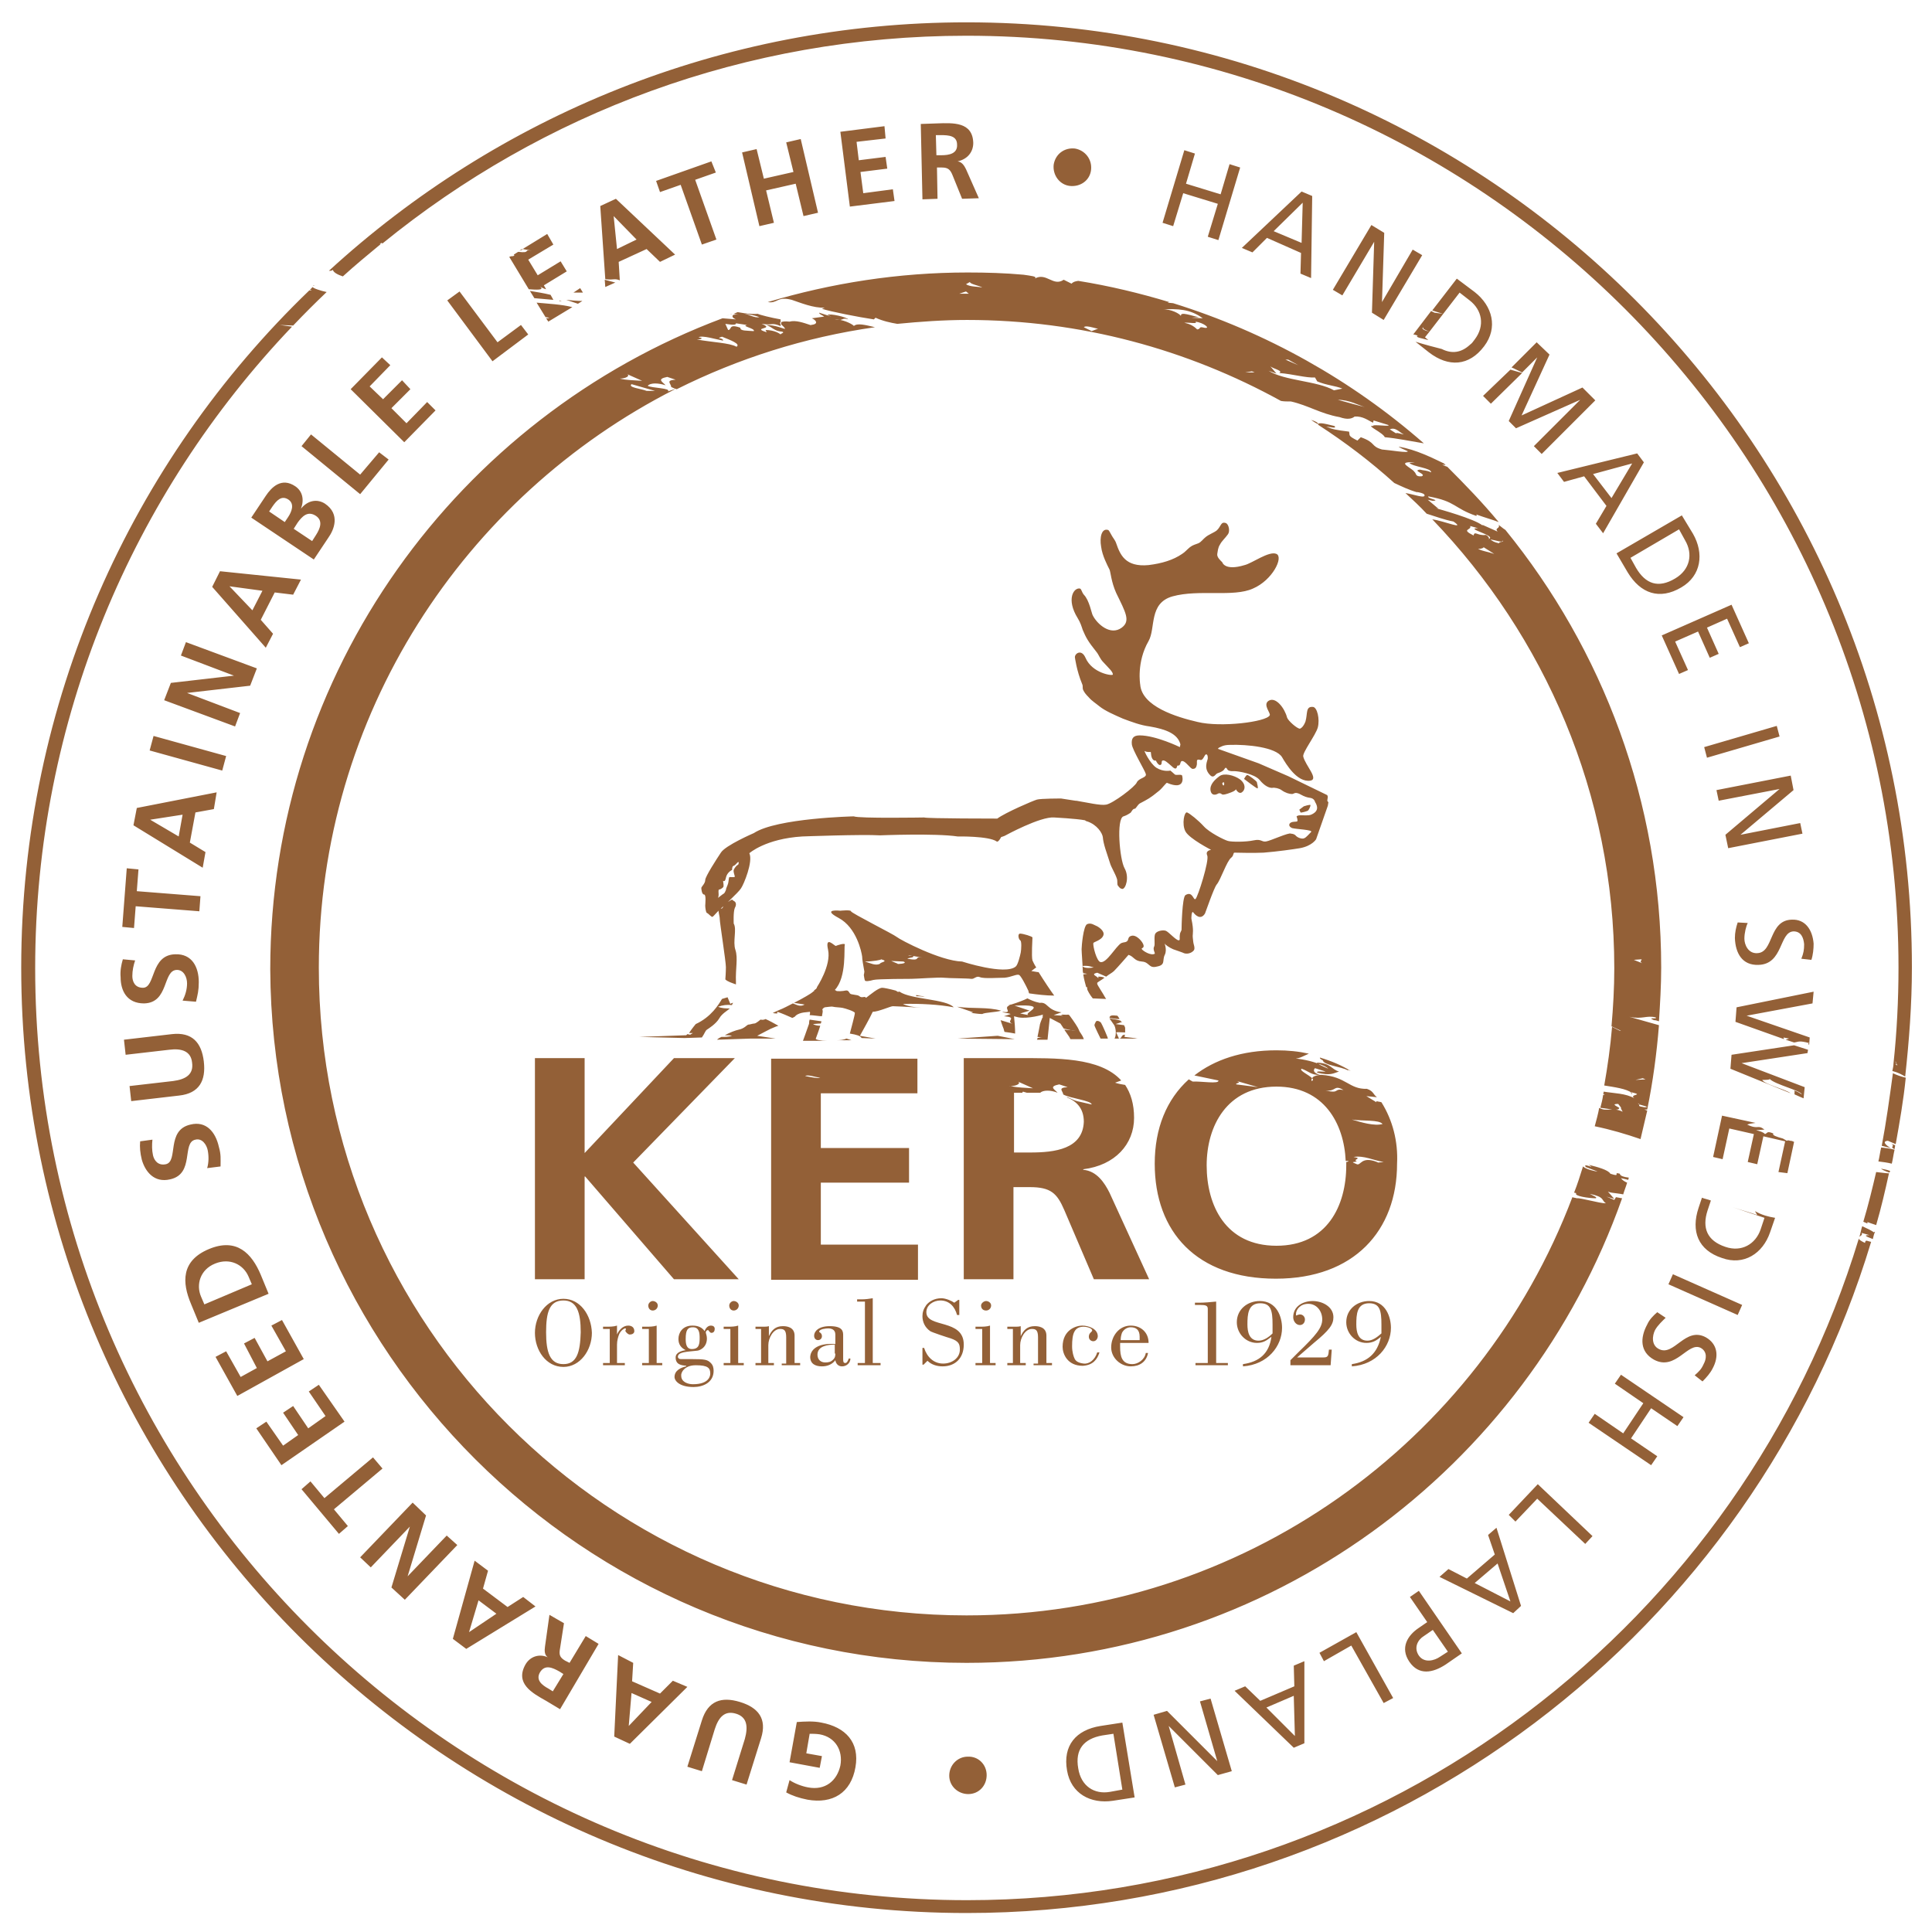 <?xml version="1.0" encoding="utf-8"?>
<!-- Generator: Adobe Illustrator 21.0.0, SVG Export Plug-In . SVG Version: 6.00 Build 0)  -->
<svg version="1.1" id="Lager_1" xmlns="http://www.w3.org/2000/svg" xmlns:xlink="http://www.w3.org/1999/xlink" x="0px" y="0px"
	 viewBox="0 0 346 346" style="enable-background:new 0 0 346 346;" xml:space="preserve">
<style type="text/css">
	.st0{fill:#936037;}
</style>
<g>
	<path class="st0" d="M256.3,55.7l-3.2,4.2c0.2,0,0.5,0.1,0.8,0.2c-0.6,0.3,0.8,0.5,1.9,0.8l-0.6-0.5l0.8-1
		c-0.8-0.2-1.6-0.5-1.1-0.8c-0.2,0.3,0.4,0.5,1.1,0.8l5.4-7l1.8,1.4c2.2,1.7,2.8,4.5,0.9,7c-0.3,0.4-0.5,0.7-0.8,0.9l0,0l0,0
		c-1.6,1.5-3.3,1.7-5.1,0.8c-1.2-0.3-3.1-0.8-4.7-1.3l2.4,1.9c3.5,2.7,7.2,2.5,9.9-1.1c2.5-3.3,1.5-7.2-1.7-9.7l-3.2-2.4l-4.4,5.7
		l1.9,0.6l-1.5-0.2L256.3,55.7z M275.2,61.3l-4.5,4.5c0.5,0.2,1,0.5,1.9,0.9l2.7-2.7l0,0l-5.1,11.4l1.3,1.3l11.5-5.1l0,0l-8.3,8.3
		l1.4,1.4l9.6-9.6l-2.3-2.3l-10.9,5l5-10.9L275.2,61.3z M337,205.2c0.5,0.1,1.1,0.3,1.6,0.4c-0.7-0.4-1.7-1.2-0.5-1.3l1.4,0.6
		c0.7-3.9,1.4-7.9,1.8-11.9c-0.9-0.2-1.7-0.5-2.3-0.8C338.4,196.6,337.8,201,337,205.2z M320.7,138.9l-13.3,2.6l0.4,1.9l10.9-2.1
		l0,0l-9.7,8.2l0.5,2.4l13.3-2.6l-0.4-1.9l-10.7,2.1l0,0l9.5-8L320.7,138.9z M245.6,40.3l-6.9,11.6l1.7,1l5.7-9.6l0,0l-0.4,12.7
		l2.1,1.3l6.9-11.6l-1.7-1l-5.5,9.4l0,0l0.4-12.4L245.6,40.3z M174.3,25.6c-0.1-3.8-3.6-3.6-6.5-3.5l-2.9,0.1l0.3,13.5l2.7-0.1
		l-0.1-5.6l0.9,0c1.1,0,1.5,0.4,1.9,1.4l1.7,4.2l3-0.1l-2.3-5.2c-0.3-0.6-0.7-1.3-1.5-1.4l0,0C173.3,28.5,174.3,27.2,174.3,25.6z
		 M168.6,27.8l-0.9,0l-0.1-3.6l0.9,0c1.4,0,2.9,0.1,2.9,1.7C171.5,27.5,170,27.8,168.6,27.8z M191.6,33.3c1.9,0.2,3.6-1,3.8-2.9
		c0.2-1.9-1.1-3.5-2.9-3.8c-1.9-0.2-3.5,1-3.8,2.9C188.5,31.4,189.8,33.1,191.6,33.3z M198.7,213.6c-0.9-1.8-2.3-3.9-4.7-4.1v-0.1
		c5.7-0.7,9.1-4.5,9.1-9.2c0-2.5-0.6-4.4-1.6-5.9c-0.6-0.1-1.2-0.2-1.8-0.4l1.1-0.4c-3.8-4.2-11.7-4-18.6-4h-9.6v39.6h8.9v-16.5h2.9
		c3.8,0,4.9,1.1,6.2,4.1l5.3,12.4h9.9L198.7,213.6z M181,194.5c-0.1,0-0.1,0-0.2,0l-0.5-0.2C180.5,194.4,180.7,194.5,181,194.5
		c1.1,0,1.9-0.5,1.3-0.8l2.7,1.2C183.7,194.8,182.2,194.8,181,194.5z M184.5,206.4h-2.9v-10.7h1.5c0-0.1,0-0.1,0.1-0.2l0.7,0.2h0.7
		c0.5,0,1.1,0,1.7,0c0.5-0.5,1.9-0.5,3.1,0c-0.5-0.6-1.7-1.1,0.3-1.5l1.5,0.5c-1.9,0.1-0.8,0.7-0.8,1.3c1.2,0.7,5.1,1.1,5.1,1.8
		c-2.9-0.7-2.4-0.4-4.3-1.3l-0.2,0c1.8,0.7,3.1,2,3.1,4.4C193.9,205.8,188.9,206.4,184.5,206.4z M212.1,26.9l-3.9,13l1.9,0.6
		l1.8-5.9l6.2,1.9l-1.8,5.9l1.9,0.6l3.9-13l-1.9-0.6l-1.6,5.4l-6.2-1.9l1.6-5.4L212.1,26.9z M234.8,49.8l0.2-14.7l-1.9-0.8
		l-10.7,10.1l1.9,0.8l2.6-2.6l6.1,2.7l-0.1,3.7L234.8,49.8z M228.1,41.4l5.2-5.1l-0.2,7.2L228.1,41.4z M195,239.4
		c0,0.5,0.4,0.8,0.8,0.8c0.5,0,0.8-0.5,0.8-0.9c0-1.3-1.6-1.9-2.8-1.9c-1,0-3.5,0.7-3.5,3.8c0,1.2,0.8,3.4,3.6,3.4
		c1.8-0.1,2.6-1.1,3-2.4h-0.4c-0.4,1.3-1.4,2.1-2.4,2c-0.9-0.1-1.5-0.4-1.7-1c-0.1-0.2-0.4-1-0.4-2.1c0-2.3,0.4-3.5,2.1-3.5
		c0.4,0,1.5,0.2,1.5,0.7C195.5,238.6,195,238.7,195,239.4z M238.8,235.9c0-1.9-2-2.9-3.7-2.9c-1.7,0-3.5,0.9-3.5,2.9
		c0,0.7,0.5,1.4,1.2,1.4c0.5,0,0.9-0.4,0.9-1c0-0.4-0.3-0.9-0.9-0.9c-0.2,0-0.4,0.1-0.7,0.2c0-0.1,0-0.2,0-0.3
		c0-0.7,0.7-1.8,2.2-1.8c1.5,0,2.5,1.3,2.5,2.8c0,1.5-1.2,2.9-4.2,5.8l-1.5,1.5v0.9h7.2l0.2-2.8h-0.5c-0.1,1.2-0.2,1.4-1,1.4h-4.7
		l3-2.6C238.1,238.2,238.8,237.2,238.8,235.9z M222.6,244.3v0.4c4.4-0.3,7-3.6,7-6.9c0-1.9-0.9-4.8-4-4.8c-2.2,0-4.1,1.5-4.1,3.8
		c0,2,1.6,3.7,3.6,3.7c1.1,0,1.7-0.4,2.6-1.1C227.3,242.4,225.5,243.9,222.6,244.3z M225.4,240.1c-1.7,0-2-1.6-2-2.9
		c0-1.8,0.1-3.8,2.3-3.8c1.9,0,2.2,1.3,2.2,3.8c0,0.7,0,1.2,0,1.6C227.2,239.5,226.3,240.1,225.4,240.1z M185.1,244.1v0.4h3.3v-0.4
		h-1v-4.9c0-1.6-1.5-1.7-2.1-1.7c-1.3,0-2,0.7-2.5,1.8h0v-1.8c-0.3,0.1-0.7,0.1-1,0.1c-0.3,0-0.7,0-1,0h-0.4v0.4h1v6.1h-1v0.4h3.3
		v-0.4h-1v-3.2c0-1.3,0.9-2.9,2.1-2.9c0.7,0,1.1,0.2,1.1,1.5v4.7H185.1z M164.4,222.9H147v-11.1h15.8v-6.2H147v-9.8h17.3v-6.2h-26.2
		v39.6h26.3V222.9z M144.2,192.7c0.5-0.3,1.7,0.2,2.7,0.3C146.4,193.2,144.7,192.8,144.2,192.7z M205.7,240.5c0-1.9-1.4-3.1-3.2-3.1
		c-2.1,0-3.5,1.9-3.5,3.9c0,1.9,1.7,3.4,3.5,3.4c1.6,0,2.8-0.8,3.1-2.4h-0.4c-0.2,1.2-1.4,2-2.4,2c-1.9,0-2.2-1.4-2.2-3.1v-0.7
		H205.7z M200.9,238.8c0-0.1,0.5-1.1,1.6-1.1c0.9,0,1.6,0.4,1.6,1.7v0.6h-3.4C200.7,239.5,200.8,239.1,200.9,238.8z M214.1,244.1
		v0.4h5.8v-0.4h-2.1v-11c-1,0.1-2.2,0.2-3,0.2H214v0.4h0.9c1,0,1.4,0.1,1.4,0.7v9.7H214.1z M153.6,244.1v0.4h4.1v-0.4h-1.4v-11.6
		c-0.6,0.1-1.3,0.2-2,0.2h-0.8v0.4h1.4v11H153.6z M336,209.9c-0.7,3-1.4,5.9-2.3,8.9c0.2,0.1,0.5,0.2,0.7,0.3c0-0.1,0.3-0.2-0.4-0.4
		c0.8,0.3,1.4,0.5,2,0.7c0.9-3.1,1.6-6.1,2.3-9.3C338.2,210.2,337.1,210,336,209.9z M247.4,197.4c-0.3-0.1-0.6-0.1-0.9-0.2l0,0.2
		l-1.8-1.1l1.9,0.2c-0.7-0.5-0.6-1.1-1.8-1.5c-3.2,0.1-3.7-2.2-8.1-2.5c-0.1,0-0.2,0-0.3,0l0,0l0,0c-0.8,0.1-1.3,0.3-1.4,0.6
		c0.2,0.2,0.2,0.4-0.1,0.5c-0.1-0.2,0-0.4,0.1-0.5c-0.6-0.6-2.4-1.4-1.9-1.7c1.2,0.4,1.8,1.2,3.3,1.1h0c-1.7-0.5-0.9-1.2-0.9-1.2
		l1.9,0.6c-0.5,0.1-1.7-0.2-1.5,0.2c2.4,0.6,2.9,0.1,3.9-0.2c-1.4-0.4-1.4-1.5-4-1.6c0.1,0.1,0.2,0.2,0.3,0.2
		c0.9,0.3,1.5,0.6,1.8,0.9c-0.4-0.2-1.3-0.5-1.8-0.9c-1.3-0.5-3.1-0.9-4.9-1c1.3,0.3,2-0.3,3.2-0.8c-1.8-0.4-3.7-0.6-5.8-0.6
		c-6.2,0-11.1,1.7-14.7,4.5l4.3,0.9c0.2,0.7-3.2,0.1-4.6,0.2l-0.7-0.4c-4,3.6-6.1,8.8-6.1,15.1c0,12.2,7.5,20.6,21.7,20.6
		c14,0,21.7-8.6,21.7-20.6C250.4,204.4,249.4,200.6,247.4,197.4z M240.6,195.2c-1.9-0.3-0.5,0.7-3.2,0.1
		C239.4,195.5,238.8,194.2,240.6,195.2z M221.5,193.6l3.8,1.1l-3.9-0.5C221.2,193.9,222.5,194,221.5,193.6z M241.1,208.1
		c0,0.2,0,0.4,0,0.6c0,7.2-3.4,14.4-12.5,14.4c-9.1,0-12.5-7.2-12.5-14.4c0-7,3.6-14.1,12.5-14.1c8.5,0,12.1,6.6,12.4,13.3
		c0.2,0,0.4,0,0.5,0C241.5,208,241.3,208.1,241.1,208.1z M247.6,201.3c-1.5,0.4-3.8-0.3-5.5-0.8C244.1,200.8,247,200.5,247.6,201.3z
		 M246.6,208.1c-2.8-1.1-2.9,0.7-3.6,0.4c-0.2-0.1-1.1-0.4-0.5-0.4l0.5-0.1c-0.9-0.4,1.2-0.5-0.6-0.8c1.9-0.3,3.5,0.6,5.4,0.9
		l-1,0.1L246.6,208.1z M177.5,233.8c0-0.5-0.5-0.8-0.9-0.8c-0.4,0-0.9,0.4-0.9,0.8c0,0.5,0.3,0.9,0.9,0.9
		C177.1,234.7,177.5,234.3,177.5,233.8z M174.7,244.1v0.4h3.6v-0.4h-1v-6.7c-0.6,0.2-1.3,0.2-2,0.2h-0.6v0.4h1.2v6.1H174.7z
		 M242.1,244.3v0.4c4.4-0.3,7-3.6,7-6.9c0-1.9-0.9-4.8-3.9-4.8c-2.2,0-4.1,1.5-4.1,3.8c0,2,1.6,3.7,3.6,3.7c1.1,0,1.8-0.4,2.6-1.1
		C246.7,242.4,244.9,243.9,242.1,244.3z M244.9,240.1c-1.7,0-2-1.6-2-2.9c0-1.8,0.1-3.8,2.3-3.8c1.9,0,2.2,1.3,2.2,3.8
		c0,0.7,0,1.2,0,1.6C246.6,239.5,245.8,240.1,244.9,240.1z M144.7,320.1c-1.1-0.2-2.4-0.7-3.3-1.3l-0.6,2.2c1.1,0.6,2.3,1,3.8,1.3
		c4.5,0.8,7.8-1.2,8.6-5.8c0.8-4.5-1.8-7.2-6.1-8c-1.4-0.3-3-0.2-4.4-0.1l-1.3,7.2l5.4,1l0.4-2.1l-2.8-0.5l0.6-3.5
		c0.5,0,1.1,0,1.8,0.1c2.8,0.5,4.2,2.9,3.7,5.6C149.9,318.9,147.8,320.7,144.7,320.1z M72.5,286.5l9.4-9.8L80,275l-7,7.3l0,0
		l3.3-10.9l-2.4-2.3l-9.4,9.8l1.9,1.8l7-7.3l0,0l-3.3,10.9L72.5,286.5z M131.1,318.8l2.6,0.8l2.6-8.3c1.1-3.5-0.5-5.5-3.8-6.5
		c-3.3-1-5.7-0.2-6.8,3.3l-2.6,8.3l2.6,0.8l2.3-7.5c0.7-2.2,1.8-3.4,3.8-2.8c2,0.6,2.2,2.3,1.6,4.5L131.1,318.8z M170,318
		c0,1.9,1.6,3.3,3.4,3.3c1.9,0,3.3-1.5,3.3-3.4c0-1.9-1.5-3.4-3.4-3.3C171.5,314.6,170,316.1,170,318z M145.1,243
		c0,1.3,1,1.7,2.1,1.7c0.9,0,1.8-0.3,2.4-1.1c0.1,0.6,0.5,1.1,1.2,1.1c0.8,0,1.5-0.6,1.5-1.4H152c-0.1,0.3-0.3,0.8-0.6,0.8
		c-0.4,0-0.4-0.3-0.4-0.8v-4.1c0-0.7,0-1.7-2.4-1.7c-2.1,0-2.8,1-2.8,1.7c0,0.5,0.3,0.8,0.7,0.8c0.4,0,0.7-0.3,0.7-0.7
		c0-0.6-0.5-0.7-0.5-0.8c0-0.5,1.3-0.6,1.6-0.6c0.6,0,1.3,0.2,1.3,1.1v1.7C146.9,240.5,145.2,241.4,145.1,243z M149.6,242.4
		c0,0.7-0.2,0.9-0.4,1.1c-0.4,0.4-0.8,0.5-1.4,0.5c-0.8,0-1.4-0.5-1.4-1.4c0-1.6,2-1.8,3.1-1.8V242.4z M110.7,296.4L110,311l2.8,1.3
		l10.3-10.2l-2.6-1.1l-2.3,2.3l-5-2.2l0.2-3.3L110.7,296.4z M116.7,304.8l-4.1,4.3l0,0l0.5-5.9L116.7,304.8z M30.6,122.3l-1.2,3.1
		l12.7,4.7l0.9-2.4l-9.5-3.6l0,0l11.3-1.3l1.2-3.1L33.3,115l-0.9,2.4l9.5,3.6l0,0L30.6,122.3z M68.4,64l-5.6,5.7l9.6,9.5l5.6-5.7
		l-1.5-1.5l-3.7,3.8l-2.7-2.7l3.4-3.4L72,68.1l-3.4,3.4l-2.4-2.3l3.7-3.8L68.4,64z M31,193.6l-7.8,0.9l0.3,2.7l8.6-1
		c3.6-0.4,4.8-2.7,4.4-6.1c-0.4-3.4-2.1-5.3-5.7-4.9l-8.6,1l0.3,2.7l7.8-0.9c2.3-0.3,3.9,0.3,4.1,2.3
		C34.7,192.4,33.3,193.3,31,193.6z M54,79.9l10.5,8.6l5.1-6.2L67.9,81L64.5,85l-8.8-7.2L54,79.9z M66.8,261l-8.7,7.3l-2.5-3
		l-1.6,1.4l6.7,8l1.6-1.4l-2.5-3l8.7-7.3L66.8,261z M300.4,255.4l1.1-1.6l-11.2-7.6l-1.1,1.6l5.1,3.5l-3.6,5.4l-5.1-3.5l-1.1,1.6
		l11.2,7.6l1.1-1.6l-4.7-3.2l3.6-5.4L300.4,255.4z M173.1,297.8c54.2,0,100.3-34.8,117.4-83.2l-1.1-0.2l-0.3,0.5l-1.4-0.6l1.4,0.4
		l-1.5-1.7c0.1,0.7,1.7,0.6,3.1,0.9c0.2-0.7,0.5-1.4,0.7-2.1c-0.5-0.2-0.9-0.5-1.1-0.8c0.5,0.1,0.9,0.2,1.3,0.3
		c0-0.1,0.1-0.3,0.1-0.4c-0.8-0.1-1.6-0.3-1.6-0.7c-1.4-0.4,0.4,0.7-1.7,0c-0.4-0.7-2.3-1.2-3.9-1.6c1.6,1-1.2-0.5-0.5,0.4l2.1,0.8
		c-0.4,0-2.1-0.4-2.6-0.9c-0.5,1.6-1,3.2-1.6,4.7c0.1,0,0.2,0,0.4,0.1c-0.5,0.5,2.3,0.9,3.5,0.9c0.3-0.2-0.4-0.4-1.1-0.8
		c2.8,0.6,2,1.1,2.9,1.7c-1.2,0-4.5-1-5.2-0.9c-0.3-0.1-0.6-0.1-0.8-0.2c-16.6,43.8-59,74.9-108.5,74.9c-64,0-116-52-116-116
		c0-45.2,26-84.4,63.8-103.6c0,0,0,0-0.1,0l-1.2,0.4c0.7-0.6-2.9-0.6-3.6-1c0.5-0.6,2-0.5,3.2-0.1c-0.5-0.6-1.7-1.1,0.3-1.5l1.5,0.5
		c-1.9,0.1-0.8,0.7-0.8,1.3c0.2,0.1,0.6,0.3,1,0.4c11-5.5,22.9-9.3,35.5-11.1c-1.7-0.4-3.2-0.8-3.8-0.2c0.2,0-0.9-0.8-2.4-1.1
		c-0.2,0-0.5,0-1-0.1c0.4,0,0.7,0.1,1,0.1c0.5-0.1,0.6-0.4,1.4-0.1c-0.2-0.4-3.2-1.1-3.7-0.8l0.7,0.3l-2.2-0.7
		c0,0.3,0.7,0.5,0.9,0.7l-2.2,0.3c0.7,0.3,1.4,1.1-0.3,1.2c0.1,0,0.1,0,0.2,0.1l-0.2-0.1c0,0,0,0,0,0c-1.2-0.4-2.6-0.9-3.7-0.6
		c-0.9-0.1-1.3,0-1.5,0.1l0,0.4c0.2,0.2,0.6,0.5,0.7,0.8c-0.3,0-1.7-0.7-3.4-0.7c1.2,0.4,1.4,1.1,2.9,1.2c0.5,0.2-0.3,0.3-0.3,0.5
		c-0.2-0.2-1.2-0.8-2.7-0.8l0.2,0.4c-2.9-0.9,1.7-0.5-0.9-1.5c2.2,0.3,1.7-0.3,3.4,0.4l0-0.3c-0.1-0.2-0.2-0.3,0-0.4l0-0.5
		c-1.7-0.3-3.7-0.8-4.1-1c-1.2,0.1-2.4-0.1-3.6-0.3c-0.2,0.1-0.5,0.2-0.7,0.3c0.4,0.1,0.8,0.1,1.2,0.2c-0.4-0.1-0.8-0.1-1.3,0
		c-0.3,0.3,0,0.6,0.5,0.8l-2.4-0.2c-47.3,17.7-81,63.3-81,116.6C48.7,242,104.5,297.8,173.1,297.8z M136,56.8
		c-0.9,0.2-1.8-0.5-3-0.7C134.2,56.3,135.3,56.5,136,56.8z M131.8,57.9l-0.5-0.1L131.8,57.9C131.8,57.9,131.8,57.9,131.8,57.9l2,0.3
		c-1.2,0.2,1.5,0.6,1.2,1.1c-1.2-0.1-2.5,0-2.4-0.6c-2.2-0.8-1.5,0.4-2.2,0.4l-0.5-1.1C130.1,58,131.9,58.4,131.8,57.9z M125.1,60.4
		c0.7-0.4,3.2,0.4,4.4,0.6c0-0.6-1.5-0.3-0.2-0.7c1.5,0.6,3.4,1.3,2.6,1.8c-1.2-0.7-4.4-0.8-7.1-1.3
		C125.3,60.8,126.3,60.6,125.1,60.4z M117.3,70l-1.5,0c-1-0.4-3.4-0.6-2.7-1.2L117.3,70z M111,67.8c1.1,0,1.9-0.5,1.3-0.8l2.7,1.2
		C113.7,68.1,112.1,68.1,111,67.8c-0.1,0-0.1,0-0.2,0l-0.5-0.2C110.5,67.8,110.7,67.8,111,67.8z M303.5,246.3l1.4,1.1
		c0.7-0.7,1.4-1.5,1.8-2.3c1.2-2.2,0.9-4.4-1.2-5.6c-3.7-2-5.7,3.5-8.4,2.1c-1.4-0.7-1.2-2.4-0.7-3.4c0.5-0.9,1.4-1.7,1.9-2.2
		l-1.5-1c-0.7,0.6-1.4,1.3-1.8,2.2c-1.3,2.4-1.3,4.9,1.2,6.3c3.9,2.1,6.1-3.3,8.4-2.1c1.2,0.7,1,2,0.5,2.9
		C304.7,245.2,304.3,245.6,303.5,246.3z M335.6,220.7c-0.4-0.3-1.2-0.7-2.1-1.1c-0.2,0.6-0.3,1.3-0.5,1.9c0.2-0.2,0.6-0.3,0.4-0.7
		l1.4,0.4c-1.3,0-0.4,0.3,0.6,0.7c0.1-0.4,0.2-0.9,0.4-1.3l-0.1,0L335.6,220.7z M191.1,317.1c0.7,4.1,4.2,6,8.2,5.4l3.9-0.6
		l-2.2-13.4l-3.9,0.6C192.7,309.8,190.3,312.6,191.1,317.1z M199.4,310.5l1.6,10l-2.2,0.4c-2.8,0.5-5.2-1-5.7-4.2
		c-0.6-3.4,1-5.3,4.3-5.9L199.4,310.5z M237.1,297.5l4.9-2.8l5.8,10.3l1.7-0.9l-6.6-11.8l-6.6,3.7L237.1,297.5z M218.1,317.9
		l2.5-0.7l-3.8-13l-1.9,0.5l3.1,10.7l0,0l-9-9l-2.4,0.7l3.8,13l1.9-0.5l-3-10.5l0,0L218.1,317.9z M223,302l-1.9,0.8l10.6,10.2
		l1.9-0.8l0-14.7l-1.9,0.8l0.1,3.7l-6.1,2.6L223,302z M231.7,303.7l0.2,7.2l-5.1-5.1L231.7,303.7z M21.9,166l2.1,0.2l0.3-3.9
		l11.4,0.9l0.2-2.7l-11.4-0.9l0.3-3.9l-2.1-0.2L21.9,166z M91.2,46l3.5,5.8c1.4,0.1,2.9,0.2,2-0.5c0.3,0.2,0.7,0.4,1.1,0.5l-0.4-0.7
		l4.1-2.5l-1.1-1.8l-4.1,2.5l-1.7-2.8l4.5-2.7L98,41.9l-4.4,2.7l1.7,0.3c-1.7-0.3-0.1,0.5-2.5,0.2l-0.8,0.5c0.3,0.2-0.1,0.3-0.5,0.3
		L91.2,46z M95.9,287.7l-2.2-1.7l-2.8,1.8l-4.4-3.3l0.9-3.2l-2.4-1.8l-3.9,14l2.4,1.8L95.9,287.7z M85.7,286.6l3.2,2.4l-4.9,3.3l0,0
		L85.7,286.6z M82.3,52.2l-2.2,1.6l8.1,10.9l6.4-4.8l-1.3-1.7l-4.2,3.1L82.3,52.2z M97.8,304.6l2.5,1.5l6.9-11.7l-2.3-1.4l-2.9,4.8
		l-0.8-0.4c-1-0.6-1.1-1.1-0.9-2.2l0.7-4.5l-2.6-1.5l-0.8,5.7c-0.1,0.7-0.1,1.5,0.5,1.9l0,0c-1.6-0.7-3.2-0.1-4,1.3
		C92.2,301.5,95.3,303.2,97.8,304.6z M96.7,299.5c0.9-1.5,2.3-0.8,3.4-0.2l0.8,0.5l-1.9,3.1l-0.8-0.5
		C97.1,301.8,95.9,300.9,96.7,299.5z M52.9,87.1c-2.5-1.7-4.3,0.2-5.3,1.7l-2.6,3.9l11.2,7.5l2.6-3.9c1-1.4,2.2-4.2-0.6-6.1
		c-1.4-0.9-3.1-0.6-4.3,0.9l0,0C54.5,89.5,54.2,88,52.9,87.1z M51.6,92.6L51,93.5l-2.8-1.9l0.6-0.9c0.7-1,1.6-2.1,2.9-1.2
		C52.8,90.3,52.2,91.7,51.6,92.6z M56.6,92.4c1.3,0.9,0.7,2.3,0,3.4l-0.7,1.1l-3.3-2.2l0.7-1.1C54.1,92.5,55.1,91.4,56.6,92.4z
		 M127.4,28.9l-9.9,3.5l0.7,2l3.7-1.3l3.8,10.7l2.6-0.9l-3.8-10.7l3.7-1.3L127.4,28.9z M158.4,22.6l-7.9,1l1.7,13.4l8-1l-0.3-2.1
		l-5.3,0.7l-0.5-3.8l4.8-0.6l-0.3-2.1l-4.8,0.6l-0.4-3.3l5.2-0.6L158.4,22.6z M135.5,26.7l-2.6,0.6l3.1,13.2l2.6-0.6l-1.4-5.8
		l5.3-1.2l1.4,5.8l2.6-0.6l-3.1-13.2l-2.6,0.6l1.3,5.3l-5.3,1.2L135.5,26.7z M93.5,44.6L93,44.9C93.4,44.8,93.7,44.7,93.5,44.6z
		 M25.8,179.7c4.5-0.1,3.3-6,5.9-6c1.2,0,1.8,1.3,1.8,2.4c0,1.1-0.3,2.1-0.8,3.1l2.4,0.2c0.3-1.3,0.5-2,0.5-3.5c0-2.7-1.2-5.1-4.2-5
		c-4.5,0.1-3.5,6-5.8,6c-1.5,0-1.9-1.2-1.9-2.1c0-1,0.2-1.9,0.5-2.8l-2.2-0.2c-0.3,1-0.5,2.1-0.4,3.2
		C21.6,177.4,22.7,179.7,25.8,179.7z M23.9,147.8l12.4,7.6l0.5-2.8l-2.8-1.7l1-5.4l3.3-0.6l0.5-3l-14.3,2.8L23.9,147.8z M26.9,146.8
		l5.8-0.9l-0.7,3.9L26.9,146.8L26.9,146.8z M141.8,53.7c1.5,0.5,3.9,1.5,5.9,1.4l-0.5,0.2c1.5,0.5,6.6,1.5,9.3,1.9l0.3-0.3
		c1.3,0.6,2.7,0.9,3.9,1.1c4.1-0.4,8.3-0.7,12.5-0.7c20.4,0,39.5,5.3,56.2,14.5c0.5,0.1,1.1,0.1,1.8,0.1c3.1,0.7,5.3,2.2,8.7,2.8
		c1.4,0.5,2.2,0.3,2.7-0.1c1.5-0.1,2.4,0.7,3.3,1.1l0.1-0.4l2.6,0.8c0.7,0.4-2.9-0.2-2.7,0.2c-1.4-0.2,1.8,1.2,2.1,2
		c2.2,0.2,4.6,0.7,7,1.1c-12.9-11.3-28.2-19.9-44.9-25.1l-1-0.1l0.3-0.1c-5.3-1.6-10.7-2.9-16.3-3.8c-0.5,0.1-0.8,0.1-1.2,0.5
		l-1.4-0.7c-1.9,1.3-3.1-1.4-5.2-0.2c0.6-0.4-0.7-0.5-2-0.7c-3.3-0.3-6.6-0.4-10-0.4c-12.4,0-24.4,1.9-35.8,5.3
		C139.3,54.4,139.1,53,141.8,53.7z M251.4,77.8c-0.3,0-1.2-0.4-1.4-0.2l-1.1-0.7C249.9,76.4,250.7,77.5,251.4,77.8z M239.6,71.6
		c2,0,3.8,1,4.8,1.3C243.6,72.7,241,72,239.6,71.6z M230.7,64.4l1.8,1l-2.3-1L230.7,64.4z M227.5,65.6c0.4,0.4,2.4,0.8,1.6,1.2
		c2.5,0.2,4.8,0.9,6.4,0.8l0.4,0.7c1.6,0.7,3.4,0.8,4.5,1.3l-1.5,0.3c-3-1.7-8.9-1.7-11.7-3.5l1.4,0.5L227.5,65.6z M224.2,66.5
		l0.5,0.2l-1.7,0L224.2,66.5z M215.7,58.7c-1.2-0.3-0.5,0.2-1.3,0.3c-0.7-0.7-1.4-1-2.3-1.2c0.8-0.1,2.5,0.3,2-0.2
		C215.6,57.8,216.9,58.9,215.7,58.7z M215.4,57l-2-0.1l1.3-0.1c-1.2-0.2-3.4-1.1-3.2-0.2c-0.2-0.4-1.8-1.3-3.4-1.2
		C210.9,55.3,213.1,55.3,215.4,57z M196.8,58.8l-1.3,0.5l-1.4-0.7C194.6,58.1,196.7,59.1,196.8,58.8z M173.7,50.5
		c0,0.4,1.9,0.7,2.2,1c-0.7-0.2-2.2-0.1-2.9-0.6L173.7,50.5z M173,52.2l0.5,0.4l-1.7,0L173,52.2z M26.8,134.4l13,3.6l0.7-2.6
		l-13-3.6L26.8,134.4z M54.4,243.4l-3.9-7l-1.9,1l2.6,4.6l-3.3,1.8l-2.3-4.2l-1.9,1L46,245l-2.9,1.6l-2.6-4.6l-1.9,1l3.9,7
		L54.4,243.4z M61.7,254.6l-4.6-6.6l-1.8,1.2l3,4.4l-3.1,2.2l-2.7-4l-1.8,1.2l2.7,4l-2.7,1.9l-3-4.3l-1.8,1.2l4.5,6.6L61.7,254.6z
		 M30.5,211.2c4.4-1,2-6.6,4.5-7.1c1.2-0.3,2,0.9,2.2,1.9c0.2,1,0.2,2.2-0.1,3.2l2.4-0.3c0-1.4,0.1-2.1-0.3-3.5
		c-0.6-2.7-2.3-4.7-5.1-4c-4.4,1-2.1,6.6-4.4,7.1c-1.4,0.3-2.1-0.7-2.3-1.6c-0.2-0.9-0.2-1.9-0.1-2.8l-2.2,0.3c-0.1,1,0,2.1,0.3,3.3
		C26,209.8,27.6,211.9,30.5,211.2z M35.6,236.9l12.5-5.2l-1.4-3.4c-1.6-3.8-4.3-6.7-9.3-4.6c-5,2.1-4.8,6-3.2,9.8L35.6,236.9z
		 M38.5,226.3c2.7-1.1,5.1,0.2,6,2.3l0.6,1.4l-8.5,3.6l-0.6-1.4C35.1,230.1,35.8,227.4,38.5,226.3z M38,105.1l9.6,10.9l1.3-2.5
		l-2.2-2.5l2.5-4.9l3.3,0.4l1.4-2.7l-14.5-1.5L38,105.1z M41.1,105l5.9,0.8l-1.8,3.5L41.1,105L41.1,105z M336.4,208
		c0.8,0.1,1.6,0.2,2.4,0.4c0.2-0.8,0.3-1.7,0.5-2.5c-0.7-0.2-1.5-0.3-2.4-0.4C336.7,206.3,336.6,207.2,336.4,208z M320.1,210.1
		l1.2-5.6c-0.2-0.1-0.4-0.2-0.7-0.2c-0.3-0.1-0.5-0.1-0.6,0l-0.7-0.4c-1.1-0.3-2-0.6-1.7-0.9c-1.2-0.5-1-0.1-1.5,0.1
		c-0.4-0.4-0.9-0.5-1.6-0.7l1.5-0.1c-1.3-1-1,0.1-3.1-0.9c0.5-0.2,1-0.2,1.5-0.3l-6-1.3l-1.6,7.4l1.7,0.4l1.2-5.5l4.4,1l-1.1,5
		l1.7,0.4l1.1-5l3.9,0.9l-1.2,5.5L320.1,210.1z M339.3,205.8c0-0.2,0.1-0.5,0.1-0.7c-0.3-0.1-0.5-0.2-0.7-0.3
		C339.5,205.3,338.3,205.4,339.3,205.8z M323.7,188.6l0.1-0.6c-1-0.3-1.8-0.6-2.5-0.8l-11.2,1.7l-0.2,2.5l10.8,4.4
		c-1.1-0.8-4.7-1.6-5.1-2.4c0.5,0,1.5,0,1.3-0.2c0.9,1,5.6,2.1,5.8,2.8c-0.5-0.3-0.7-0.5-1.4-0.7c0.2,0.2,0,0.5,0.1,0.7l0.9,0.4
		c0.1,0,0.2,0,0.3,0l-0.3,0l0.7,0.3l0.2-2l-11.3-4.3l0,0L323.7,188.6z M297.6,113.8l3.1,6.9l1.6-0.7l-2.3-5.1l4.1-1.8l2.1,4.7
		l1.6-0.7l-2.1-4.7l3.6-1.6l2.3,5.1l1.6-0.7l-3.1-6.9L297.6,113.8z M305.2,133.8l0.5,1.9l13-3.8l-0.5-1.9L305.2,133.8z M324.6,179.7
		l0.2-2.1l-13.8,2.8l-0.2,2.6l8.7,3.1l-0.1-0.3l1,0.2l-0.6,0.2l1.5,0.5c0.8-0.1,0.8-0.4,2.7,0.1c-0.2,0.1-0.2,0.2,0,0.3l0.1-1.3
		l-11.3-3.9l0,0L324.6,179.7z M286.4,198.4c-0.2,1.1-0.5,2.2-0.8,3.3c2.9,0.6,5.6,1.4,8.2,2.3c0.4-1.7,0.8-3.4,1.2-5.1l-0.5-0.2
		c0.1,0,0.3,0,0.5,0c1-4.9,1.7-10,2.1-15.1l-5.3-1.5c2.4,0.5,3-0.3,4.7,0.1c0.5,0.4-1.7-0.1-0.3,0.5c0.3,0,0.6,0.1,0.9,0.2
		c0.2-3.2,0.4-6.3,0.4-9.6c0-29.7-10.5-57-27.9-78.4c-0.5-0.3-0.9-0.7-1.2-0.9c0.3,0.7-0.8,0.5-0.2,1.2l-2.7-1.2l0,0.1
		c-1.5-1.2-7.7-2.9-8.4-3.1l0.5,0.1l-1.9-1.6l0.9,0.2c1.5-0.1-1.1-0.4-0.8-0.8c5,0.9,4.5,2.1,8.6,3.5c0-0.1,0.3-0.2-0.4-0.4
		c2.2,0.8,3.4,1.1,4.4,1.5c-2.9-3.5-6-6.7-9.2-9.9c-0.3-0.1-0.6-0.2-0.9-0.4l0.6,0.1c-0.1-0.1-0.2-0.2-0.3-0.3c-1.9-0.9-5-2.5-8.1-3
		c0,0.1,0.9,0.5,1.6,0.8c0.2,0.4-3.2-0.2-4.6-0.3c-2.1-0.6-1-1.2-3.8-2.2l-0.6,0.6c-1.8-0.9-1.3-0.9-1.5-1.6
		c-2.4-0.3-2.9-0.4-4.1-0.9c1,0.1,1.9,0.4,1.5-0.1c-0.9-0.2-3.2-0.9-2.9-0.2c4.8,3.1,9.4,6.6,13.6,10.4c1.3,0.6,2.5,1.2,4.2,1.7
		l-0.2-0.1c0.5,0.1,1.2,0.2,1.4,0.5c0.3,0.8-2-0.1-3.4-0.3c1.3,1.2,2.6,2.4,3.8,3.7c1.6,0.5,3.2,1.1,4.8,1.4
		c2.3,1.6-1.7-0.1-3.8-0.4c20.1,20.9,32.6,49.2,32.6,80.4c0,3.5-0.2,7-0.5,10.4l1.7,0.8l-0.2,0l-1.4-0.7c-0.3,3.6-0.8,7.1-1.4,10.5
		c1.9,0.3,4,0.6,4.9,1.3l-0.1-0.1c2.6,0.6-0.5,0.3,0.6,1.1c-1.5-0.9-3.7-0.9-5.5-1.2c0,0.1,0,0.2-0.1,0.4c0.1,0,0.2,0.1,0.3,0.1
		l-0.3,0.1c-0.1,0.8-0.3,1.5-0.5,2.3c1.3,0.1,3.3,0.7,3.4,0c-0.7-0.4-1.4-0.7-0.2-0.7c1.1,1.4,0,0,0.8,1.4
		C288.8,198.2,287.7,199.2,286.4,198.4z M293.9,171.8c0.4,0.1-0.5,0.3,0.2,0.7l-1.5-0.6L293.9,171.8z M256.1,83.5l-0.4-0.3l-0.9-0.7
		L256.1,83.5z M254.3,84.1c-1.5,0.2,1.3,0.8,0.3,1.2c-1.2,0.1-0.9-0.5-1.3-0.8c-0.4-0.7-3.6-1.9,0.1-1.7l-1,0.1
		c0.6,0.7,4,0.9,3.9,1.7C255.5,84.2,255,84.3,254.3,84.1z M264.7,98.3c0.7,0,1-0.2,1-0.3l1.9,1.2C266.1,98.7,265.8,98.8,264.7,98.3z
		 M268.5,97.3c-1-0.2-1.4-0.5-1.7-0.8c-0.1,0-0.2,0-0.3,0c0.1,0,0.2-0.1,0.2-0.1c-0.2-0.3-0.3-0.5-0.6-0.6c-1.5,0.2-2-0.8-2.2,0.1
		c-2.4-1.2-0.3-0.9-0.6-1.7l1.4,0.4c-2.5,0,3.2,1.3,2,1.9c0,0,0.1,0.1,0.1,0.1c1,0.1,2.4,0.7,2.3,0.2
		C269.5,97.1,268.3,97,268.5,97.3z M294.5,198.3c-1.3-0.2-0.9-0.3-0.9-0.5c-0.2-0.1-0.3-0.2-0.2-0.2c0.2,0.1,0.2,0.2,0.2,0.2
		C294.2,198,295.7,198.3,294.5,198.3z M292.9,193.4l1.3-0.3l0.5,0.2L292.9,193.4z M292,195.6l0.3,0.4
		C292.3,195.8,292.2,195.7,292,195.6z M320.9,164.7c-4.2,0.1-3.2,5.9-6.2,6c-1.6,0.1-2.3-1.5-2.3-2.6c0-1,0.3-2.2,0.6-2.8l-1.8-0.1
		c-0.3,0.9-0.5,1.8-0.5,2.8c0.1,2.7,1.3,4.9,4.2,4.8c4.5-0.1,3.7-5.9,6.3-6c1.4,0,1.8,1.2,1.9,2.3c0,1-0.1,1.6-0.5,2.6l1.8,0.2
		c0.3-0.9,0.4-2,0.4-2.9C324.6,166.5,323.3,164.6,320.9,164.7z M225.1,140.1c0-0.2-1.5-1.3-1.7-1.3c-0.2-0.1-0.6,0.7-0.6,0.7
		s2.2,1.7,2.4,1.7C225.4,141.1,225.1,140.3,225.1,140.1z M218.4,139c-0.8,0.6-1.8,1.5-1.6,2.6c0.2,1,1,0.7,1.2,0.6
		c0.2-0.1,0.3-0.2,0.6-0.1c0.3,0.1,0.1,0.5,1.9-0.2c1-0.4,0.8-0.6,0.8-0.6s0.5,1,1.1,0.6c0.6-0.4,0.8-1.4-0.3-2.3
		C221,138.8,219.2,138.4,218.4,139z M219.2,140.6c-0.1,0.2-0.3-0.1-0.3-0.3c0-0.2,0.3-0.2,0.3-0.2S219.3,140.4,219.2,140.6z
		 M301.2,92.3l-11.7,6.8l2,3.4c2.3,3.8,5.7,5,9.6,2.7c3.6-2.1,4.1-6.1,2.1-9.6L301.2,92.3z M300,103.6c-3,1.8-5.3,1-7-1.9l-1-1.8
		l8.7-5.1l1.1,2C303.2,99.2,302.7,102,300,103.6z M234.8,75.2c0.4,0.3,0.9,0.6,1.3,0.8C236.1,75.7,235.5,75.4,234.8,75.2z
		 M181.7,186.1c-0.9-0.2-2-0.4-3-0.6l-0.1,0l-7.1,0.5L181.7,186.1L181.7,186.1z M234.2,145.2c0.2-0.1,0.5-0.8,0.5-1
		s-1.2,0.2-1.2,0.2s-0.8,0.6-0.8,0.6c0,0.1,0.2,0.4,0.2,0.5C233,145.6,234,145.3,234.2,145.2z M134.4,186l4.5,0l-3.3-0.5
		c1-0.5,2.4-1.3,3-1.5c0.2-0.1,0.5-0.2,0.8-0.3c-0.9-0.5-1.6-0.9-2.3-1.2c-0.2,0.1-0.5,0.2-0.9,0.1c0,0-0.8,0.7-1.1,0.7
		c-0.3,0-0.8,0.2-1.1,0.2c-0.3,0.1-0.7,0.7-1.7,0.9c-0.5,0.1-1.6,0.5-2.5,1c0.5,0,0.9,0,1.3,0.1c-0.6,0.2-1.2,0.2-1.9,0.2
		c-0.5,0.2-0.8,0.5-0.8,0.5L134.4,186C134.4,186,134.4,186,134.4,186z M130.6,233.8c0,0.5,0.3,0.9,0.8,0.9c0.5,0,0.9-0.4,0.9-0.9
		c0-0.5-0.5-0.8-0.9-0.8C131,233,130.6,233.4,130.6,233.8z M166.1,243.7c0.7,0.7,1.7,1,2.7,1c2.3,0,3.8-1.5,3.8-3.9
		c0-4.7-6.7-2.9-6.7-5.8c0-1.3,1.3-2.1,2.5-2.1c1.6,0,2.6,1.1,3,2.6h0.4v-2.7h-0.2l-0.7,0.5c-0.4-0.3-1.5-0.8-2.3-0.8
		c-1.3,0-2.2,0.6-2.7,1.2c-0.5,0.7-0.7,1.3-0.7,2c0,1,0.4,2,1.4,2.7c0.3,0.2,3,1.1,3.7,1.3c1.4,0.5,1.6,1,1.6,2c0,1.5-1.4,2.5-3,2.5
		c-1.7,0-2.9-1.2-3.4-2.8h-0.3v3h0.2L166.1,243.7z M133.2,244.1h-1v-6.7c-0.6,0.2-1.3,0.2-2,0.2h-0.6v0.4h1.2v6.1h-1.2v0.4h3.6
		V244.1z M129.9,56.6l1.2-0.4c0,0-0.1,0-0.1,0C130.6,56.4,130.2,56.5,129.9,56.6z M283.9,276.5l1.3-1.4l-9.8-9.3l-5.2,5.5l1.2,1.2
		l3.9-4.1L283.9,276.5z M312,233.7l-12.4-5.5l-0.8,1.8l12.4,5.5L312,233.7z M317,220.7l0.9-2.6c-1.2-0.2-2.4-0.5-3.6-1.2l0.4,0.7
		c-1.4-0.5-2.9-0.9-4.4-1.4l5.7,1.9l-0.7,2.1c-0.9,2.6-3.4,4.1-6.3,3.1c-3.3-1.1-4.2-3.4-3.2-6.5l0.6-1.8c-0.5-0.2-1.1-0.3-1.6-0.5
		l-0.6,1.8c-1.4,4.2-0.1,7.6,4.2,9C312.3,226.7,315.7,224.5,317,220.7z M272.4,287.6l-4.4-14l-1.5,1.3l1.2,3.5l-5,4.3l-3.3-1.7
		l-1.6,1.4l13.2,6.5L272.4,287.6z M264.1,283.5l4.1-3.5l2.3,6.8L264.1,283.5z M56.1,51.2L56.1,51.2c0.1,0,0.1,0,0.2-0.1
		C56.2,51.1,56.1,51.1,56.1,51.2z M278.9,84.7l1.2,1.6l3.6-1l4,5.3l-1.9,3.2l1.3,1.7l7.3-12.7l-1.2-1.6L278.9,84.7z M288.6,89.2
		l-3.3-4.3l7-1.9L288.6,89.2z M338.4,210c0-0.1,0.1-0.2,0.1-0.3c-0.5-0.2-1.1-0.3-1.6-0.4C336.9,209.4,337.7,209.8,338.4,210z
		 M334,222.6c-0.8-0.4-1.1-0.6-1.1-0.8c-20.8,68.5-84.5,118.5-159.7,118.5c-92,0-166.9-74.9-166.9-166.9c0-44.5,17.5-85,46-114.9
		l-2.2-0.3l2.4,0.1c2-2.1,4-4.1,6-6c-1-0.2-2.5-0.7-2.5-0.9c-0.2,0.2-0.3,0.3-0.5,0.5c0.1,0,0.2,0,0.3,0.1c-0.1,0-0.3,0-0.4,0
		C23.6,82.6,3.8,125.7,3.8,173.3c0,93.4,76,169.3,169.3,169.3c76.3,0,141-50.7,162-120.2C334.4,222.3,334.1,221.9,334,222.6z
		 M173.1,4C129.2,4,89,20.9,58.9,48.5c0.3,0,0.6,0,0.7-0.2c0.1,0.5,0.9,0.9,1.8,1.2c2.2-2,4.5-3.9,6.8-5.8l-0.2,0l0.3-0.2l0.2,0.1
		C97.1,20.3,133.5,6.4,173.1,6.4c92,0,166.9,74.9,166.9,166.9c0,5.8-0.3,11.6-0.9,17.2l0.5,0.2c-0.1-0.1,0-0.2,0-0.3l-0.2-0.3
		c0.2,0.1,0.2,0.2,0.2,0.3l0.2,0.4l-0.7-0.3c0,0.4-0.1,0.8-0.2,1.3c1.1,0.3,1.6,0.6,2.3,1c0.7-6.4,1.2-12.9,1.2-19.5
		C342.5,80,266.5,4,173.1,4z M252.4,297.6c1.7,2.5,4.2,2,6.5,0.5l2.9-2l-7.7-11.2l-1.6,1.1l3.1,4.5l-1.6,1.1
		C252.1,292.9,250.7,295.1,252.4,297.6z M255,293l1.6-1.1l2.7,3.9l-1.4,0.9c-1,0.7-2.8,1.2-3.8-0.2C253.1,295,254,293.6,255,293z
		 M236.9,189.9c0.2,0.9,3.3,1.1,4.5,1.8l0-0.1c0.2,0.1,0.3,0.1,0.5,0.2c-1.6-1-3.5-1.8-5.5-2.4C236.3,189.5,236.5,189.7,236.9,189.9
		z M100.1,53.9c0.2,0,0.3,0,0.5,0.1c-0.1-0.1-0.2-0.1-0.3-0.2L100.1,53.9z M94.9,52.1l0.8,1.3c1.2,0.1,2.3,0.2,3.4,0.3l-0.5-0.9
		C97.4,52.5,96.1,52.3,94.9,52.1z M265.6,70.9l1.4,1.4l5.6-5.5c-0.7-0.2-1.4-0.4-2.1-0.6L265.6,70.9z M103.5,54.4l0.8-0.5
		c-0.9,0-1.9-0.1-2.9-0.2L103.5,54.4z M107.5,36.9l0.9,13.1c1.5,0.2,1.6-0.2,2.6,0.2l0,0l-0.2-3.3l5-2.3l2.4,2.3l2.7-1.3l-10.6-10
		L107.5,36.9z M110.5,44.6l-0.6-5.9l0,0l4.1,4.2L110.5,44.6z M108.4,51.4l1.8-0.8l-1.9-0.5L108.4,51.4z M98.2,57.6l4.3-2.6
		c-2-0.5-4.3-0.6-6.4-0.8l1.6,2.6c0.3,0,0.5,0.1,0.7,0.1c-0.2,0.1-0.4,0.1-0.6,0.1L98.2,57.6z M103.9,51.6l-1.2,0.8
		c0.6,0,1.1,0,1.7,0L103.9,51.6z M207.2,173.1c1.6-0.3,0.9-1.1,1.4-2.1c0.5-1-0.2-2.4,0-2c0.1,0.2,0.8,0.7,1.5,1
		c0.8,0.3,1.5,0.5,1.7,0.6c0.7,0.4,1.6,0.1,2-0.4c0.3-0.4-0.1-1.2-0.1-1.5c-0.1-1-0.1-0.8-0.1-1.1c0-0.4,0.2-1-0.2-2.9
		c-0.1-0.2,0-1.7,0.3-1.3c0.3,0.4,1.3,1.5,2.1,0.2c0.1-0.2,1.6-4.6,2.1-5.2c0.7-0.8,1.8-4.2,2.6-4.8c0.5-0.4,0.3-0.9,0.6-0.9
		c1.1,0,3,0.1,5.2,0c2.5-0.2,5.3-0.6,6.5-0.8c2.2-0.4,2.9-1.6,2.9-1.6l2.1-6l0.1-0.6l-0.2-0.3l0.1-0.7l-0.1-0.3l-7-3.4l-5.3-2.3
		l-7.3-2.6l0.2-0.2c0.3-0.1,0.7-0.5,2-0.5c3-0.1,8.2,0.4,9.3,2.2c0.7,1.2,2.7,4.6,5.1,4.2c1.5-0.3-0.9-2.7-1.3-4.3
		c-0.2-0.7,2.2-3.8,2.6-5.2c0.4-1.5-0.1-3.7-0.9-3.7c-1.3-0.1-0.9,1.2-1.3,2.6c-0.3,0.8-0.7,1.2-1,1.3c-0.5,0-2.1-1.4-2.3-2
		c-0.4-1.6-2-3.8-3.3-3c-1.1,0.7,0.4,2.2,0.2,2.6c-0.6,1.2-8.8,2.2-12.9,1.2c-3.9-0.9-10-2.8-10.3-6.7c0,0-0.7-4,1.5-7.8
		c1.3-2.3,0-6.8,4.3-8c4.7-1.3,10.9,0.2,14.4-1.4c3.5-1.5,5.5-5.6,4.2-6.2c-1.3-0.6-4.4,1.7-5.7,2c-3.6,1.1-4-0.5-4-0.5
		c-0.3-0.3-1-0.9-0.9-1.5c0.1-0.5,0.1-1.1,0.5-1.7c0.3-0.6,0.9-1.1,1.4-1.8c0.4-0.5,0.2-1.7-0.3-2c-1-0.4-0.9,0.6-1.7,1.3
		c-0.5,0.4-1.4,0.7-2,1.2c-0.4,0.3-0.8,0.9-1.3,1.1c-0.5,0.2-1,0.3-1.5,0.7c-0.5,0.4-0.9,0.9-1.4,1.2c-1.6,1.1-3.6,1.7-6,2
		c-4.2,0.4-5.1-1.9-5.8-3.9c-0.2-0.6-0.6-1-0.8-1.4c-0.3-0.5-0.5-1-0.7-1c-1.1-0.3-1.5,1.3-1.2,3c0.2,1.6,1.1,3.3,1.5,4.1
		c0.2,0.4,0.3,2.2,1.2,4.2c1.7,3.5,2.6,5,1,6.2c-2,1.5-4.4-0.6-5.2-2.2c-0.2-0.3-0.6-2.7-1.6-3.7c-0.4-0.5-0.4-1-0.7-1.1
		c-1.1-0.2-2.5,1.9-0.4,5.3c0.5,0.8,0.7,1.5,0.9,2.1c0.6,1.4,0.9,2,2.5,4c0.4,0.5,0.6,1.2,1.2,1.8c1.1,1.2,1.7,1.7,1.7,2.2
		c0,0.3-3.7-0.2-4.9-3c-0.7-1.6-1.9-0.8-1.9-0.1c0,0,0.3,2.4,1.3,4.8c0.2,0.4,0,0.7,0.2,1.1c0.2,0.4,0.4,0.7,1,1.3
		c0.5,0.6,1.3,1.1,1.9,1.6c1,0.8,2.6,1.5,4.2,2.2c1.6,0.6,3.2,1.2,4.8,1.4c2.9,0.5,5,1.3,5.5,3.2l-0.1,0.5c0,0-4.3-2.1-7.2-2.1
		c-1.2,0-1.5,0.6-1.4,1.6c0.1,1,2.3,4.6,2.5,5.3c0.2,0.7-1.2,0.7-1.6,1.5c-0.3,0.8-4.3,3.8-5.5,4c-1,0.2-3.5-0.4-4.8-0.6
		c-0.4-0.1-0.6-0.1-0.7-0.1c0,0,0,0,0,0l-2.6-0.4c0,0-3.6,0-4.3,0.2c-0.7,0.2-5.6,2.3-7.1,3.4c0,0-12.6,0-13.1-0.2
		c0,0-11.7,0.2-12.6-0.2c0,0-13.8,0.3-17.9,3c0,0-5.1,2.2-5.9,3.5c-0.8,1.2-2.8,4.3-2.8,4.9c0,0.6-0.6,1.1-0.7,1.4
		c0,0.3,0.1,1.2,0.5,1.2c0.4,0,0.2,1.7,0.2,2c0,0.3,0.1,1.2,0.3,1.3c0.3,0.1,0.7,0.7,1,0.7c0.2-0.1,1.2-1.3,1.4-1.4
		c0,0,3.3-3,3.7-3.7c0.5-0.7,2.2-4.8,1.5-6.3c0,0,2.9-2.6,9.5-3c0,0,10.7-0.4,13.9-0.2c0,0,9.9-0.4,13.9,0.2c0,0,5.6-0.1,7,0.9
		c0.3,0.2,0.8-0.8,0.8-0.8s0.4-0.1,0.6-0.2c0.2-0.1,6.4-3.5,8.9-3.3c0,0,3.9,0.2,5.5,0.5c0.1,0.1,0.3,0.2,0.4,0.2
		c1.8,0.6,2.7,2.1,2.8,2.8c0.1,1.3,0.7,2.8,1.3,4.7c0.2,0.7,0.9,1.8,1.2,2.7c0.2,0.5,0,1,0.2,1.3c0.4,0.5,0.4,0.5,0.8,0.6
		c0.6,0,1.3-2.1,0.4-3.7c-0.9-1.6-1.5-8.9-0.2-9.3c0.3-0.1,0.6-0.2,1.2-0.6c0.2-0.1,0.3-0.5,0.6-0.7c0.1-0.1,0.3,0,0.4-0.2
		c0.2-0.2,0.4-0.6,0.7-0.8c1.5-0.8,1.8-0.9,3.5-2.3c0.6-0.5,1.3-1.5,1.4-1.4c3.3,1.4,2.8-1,2.7-1.3c-0.1-0.3-1.1,0-1.3-0.2
		c-0.2-0.2-0.8-0.7-0.8-0.7s-1.2,0.3-2.5-0.5c-1.2-0.8-2.3-3.2-2.1-3c0.5,0.3,1.1,0.1,1.1,0.2c0.1,1.8,0.9,1.5,0.9,1.5
		s0.4,0.9,0.8,0.8c0.4-0.1,0.1-0.7,0.4-0.8c0.4-0.1,0.8,0.3,1.5,0.9c1.2,1.2,1,0,1.2,0c0.7,0.1,0.3-0.9,0.9-0.8
		c0.6,0.1,1.4,1.4,1.8,1.4c0.3,0,0.6-0.1,0.7-0.6c0.2-0.5-0.3-1.3,0.7-1c0.5,0.1,0.7-1,1-1c0.2,0,0.3,0.2,0.3,0.7
		c0,0.4-0.9,1.8,0.5,3.1c0.6,0.5,0.9-0.3,1.2-0.4c1.5-0.5,1.2-0.9,1.5-1c0.4,0,0,0.7,1.5,0.6c0.8,0,3.7,0.5,4.6,1.6
		c0.9,1.1,1.7,1.4,2.2,1.4c0.5-0.1,1.3,0.1,1.7,0.4c0.7,0.5,1.4,0.7,1.9,0.7c0.2,0,0.4-0.2,0.7-0.2c0.9,0.1,1.1,0.7,2.6,0.9
		c0.6,0.1,0.8,0.6,0.8,0.7c0.5,0.8,0.7,1.7-0.7,2.3c-0.5,0.2-1.4,0.1-1.9,0.1c-0.5,0-0.7,0.2-0.7,0.2s0.3,0.8,0.1,0.9
		c-0.2,0.1-0.7,0-1.1,0.2c-0.4,0.2-0.5,0.7,0.2,1c0.7,0.2,3.8,0.3,3.4,0.7c-0.3,0.3-0.9,1-1.2,1.1c-0.3,0.2-1.1,0-1.5-0.4
		c-0.3-0.4-0.9-0.4-0.9-0.4c-0.3-0.3-3.7,1.3-4.5,1.4c-0.8,0.1-0.8-0.5-2.2-0.2c-1.4,0.3-3.9,0.3-4.6,0.1c-0.7-0.2-3.3-1.5-4.3-2.6
		c-1-1.1-2.5-2.3-3-2.5c-0.5-0.2-1,2.1-0.3,3.4c0.7,1.3,4.6,3.3,4.6,3.3s-1.1,0.1-0.7,1c0.4,0.9-1.7,7.5-2.1,7.8
		c-0.4,0.3-0.5-1.5-1.8-0.7c-0.6,0.4-0.7,5.8-0.7,6.2c0,0.2-0.3,0.5-0.3,0.9c-0.1,0.5,0.1,1-0.2,1c-0.5,0-1.8-1.5-2.3-1.7
		c-0.5-0.2-1.6,0-1.9,0.5c-0.3,0.5,0,1.9-0.2,2.3c-0.3,0.5,0.2,1.2,0.1,1.3c-0.7,0.4-2.1-0.5-2.3-0.8c-0.2-0.3,0.4-0.1,0.3-0.7
		c-0.1-0.6-1.3-2-2.2-1.7c-0.7,0.2-0.4,0.7-0.8,1c-0.3,0.2-0.5,0.1-1,0.3c-1,0.6-2.6,3.6-3.7,3.4c-0.7-0.1-1.4-2.9-1.3-3.4
		c0-0.2,1.5-0.5,1.8-1.4c0.3-0.8-1-1.6-1.3-1.7c-0.3-0.1-0.9-0.6-1.6-0.3c-0.7,0.3-1,4-1,4.5c0,0.5,0.2,3,0.2,3.6
		c0,0.2,0,0.4,0.1,0.7c0.3,0,0.6,0.1,0.7,0.1l-0.7,0.1c0.1,0.8,0.4,1.8,0.5,2.2c0,0.1,0.1,0.1,0.2,0.1c0,0.1,0,0.3,0,0.3
		c0,0.2,0.5,1.1,1,1.7l2.4,0.1c-0.1-0.1-0.1-0.2-0.2-0.3c-0.3-0.6-1.4-2.2-1.4-2.4c0,0,0-0.1,0-0.2c0,0,0,0,0,0
		c0.2-0.2,0.8-0.5,1.3-0.9c-0.2-0.1-0.5-0.2-1.1-0.2v0.3c-0.2-0.4-1.5-0.7-0.2-1l1.6,0.7c0.5-0.4,1.1-0.7,1.4-1
		c0.7-0.7,2.6-2.9,2.6-2.9c1,0.3,1,1.1,2.4,1.2C205.9,172.3,205.7,173.5,207.2,173.1z M132.1,154.9c-0.2,0.1-0.6,0.6-0.7,0.9
		c-0.1,0.4,0.2,1,0.2,1.2c-0.1,0.2-0.9,0-1,0.1c-0.1,0.2-0.1,0.7-0.2,1.1c-0.1,0.4-0.4,0.9-0.4,1.2c-0.1,0.2-0.2,0.6-0.5,0.7
		c-0.3,0.2-0.9,0.7-0.9,0.7s0.1-0.3,0.1-0.6c0-0.3-0.1-0.9,0.1-0.9c0.2,0,0.5-0.2,0.7-0.4c0.2-0.2,0-0.9,0-1.1
		c0-0.2,0.3,0.4,0.5-0.6c0.2-1,1.1-1.4,1.1-1.4s0-0.6,0.2-0.7c0.6-0.2,0.7-0.8,1-0.7C132.3,154.4,132.3,154.9,132.1,154.9z
		 M193.8,173c1.2-0.1,1.5,0.1,2.2,0.3C196.2,173.1,194.5,173.7,193.8,173z M161.1,177.6c-0.1,0-0.2,0-0.2-0.1l0,0.2
		c-0.3-0.2-0.5-0.3-0.5-0.3c-1.1-0.3-2.1-0.5-2.4-0.5c-0.7,0-2.1,1.2-2.9,1.8c0,0-0.1-0.1-0.1-0.1c-0.2-0.2-0.7,0.2-1.1-0.2
		c-0.3-0.3-1.5-0.2-1.7-0.5c-0.2-0.3-0.3-0.6-0.8-0.5c-0.4,0.1-1.6,0.2-1.7,0c0,0-0.1-0.1-0.2-0.1c2.2-2.3,1.6-7.7,1.8-8.1
		c0.1-0.4-1.4,0.1-1.6,0.2c-0.2,0.1-2-2-1.4,0.7c0.6,2.8-2,6.7-2,6.7s0,0.1,0,0.1c-0.1,0.1-0.2,0.3-0.3,0.3c0,0,0,0-0.1,0.1
		c0,0-0.1,0-0.1,0.1c0,0,0,0.1,0,0.1c-0.1,0-0.2,0.1-0.3,0.2c-0.2,0.2-1.7,1.1-3.3,1.9l1.9,0.3c-0.8,0.5-1.5,0-2.1-0.2
		c-0.8,0.4-1.7,0.9-2.5,1.2c-0.5,0.2-0.8,0.4-1.1,0.5c0.3,0.1,0.5,0.1,0.8,0.1l0-0.3c0.9,0.3,1.8,0.7,2.7,1.1
		c0.2-0.1,0.5-0.2,0.6-0.4c0.8-0.7,2.2-0.6,2.5-0.7c0.1,0,0.1,0.3,0,0.6c0.6,0,1.7,0.2,2.2,0.2c0.1-0.5,0.2-1,0.1-1.1
		c-0.1-0.2,0.2-0.4,0.4-0.5c0.2,0,1.2-0.2,1.5-0.1c0.4,0.1,1.2,0.1,1.7,0.2c0.5,0.1,2.1,0.6,2.2,0.9c0,0.4-0.7,2.9-0.9,3.7
		c1.2,0.2,1.9,0.4,2.1,0.8l2.5,0.1l-2.8-0.5c0.5-0.9,1.8-3.2,2.3-4.3c1,0,3.2-1,3.6-1c0.2,0,2.7,0.1,5.2,0.3
		c-1.4-0.1-2.6-0.3-3.4-0.7c2.9-0.1,6.6,0.1,9.1,0.6C169.5,178.9,163.1,179,161.1,177.6z M200.7,182.8c-0.6-0.2-1.3-0.3-2-0.4
		c0.4,0.6,0.8,1.1,0.9,1.3c0.3,0.7,0.3,1.8,0,2.3l4.5,0l-0.3,0c-0.3,0-0.5-0.1-0.7-0.1l-1.7-0.2c0-0.1,0-0.3,0.1-0.4
		c-0.8,0-0.5,0.7-1.1,0.7l-0.5-1.1c0.2-0.1,1,0,1.6,0c0-0.1,0-0.2,0-0.3l-0.1,0l0.1,0c0-0.2,0-0.3,0-0.5c0-0.1-0.1-0.3-0.2-0.5
		l-1.5-0.2l1.2-0.4C200.8,183,200.7,182.9,200.7,182.8z M149.7,186.3l2.8,0l-0.9-0.3C151.2,186.2,150.5,186.3,149.7,186.3z
		 M190.1,181.3c-2.7-0.4-2.4-1.9-3.9-1.7c-1-0.2-1.6-0.5-2.2-0.8c-0.6,0.3-1.6,0.7-2.9,1.1c-0.1,0-0.3,0-0.5,0.1c0.1,0,0.2,0,0.4,0
		c-1.7,0.4,0.7,1.5-1.5,1.2c0.2,0.2,1,0.2,1.5,0.4l-1.2,0.4c2.7,0.2,0,0.9,1.7,1.4l-2.3-0.7c0.1,0.3,0.2,0.7,0.4,1.2
		c0.2,0.4,0.2,0.7,0.3,0.9c0.8,0.1,1.4,0.2,1.9,0.3c0-0.9-0.1-2.3-0.2-3.1c0.1,0,0.3,0.1,0.4,0.1c0,0,0,0,0,0l0.4,0.1
		c1.8,0.3,4.4-0.5,4.4-0.5s-0.1,0.2-0.1,0.4c0.1,0,0.1,0,0.2,0c-0.1,0-0.1,0.1-0.2,0.1c-0.2,0.5-0.5,1.2-0.5,1.5
		c-0.1,0.6-0.3,1.5-0.4,2c0.3,0,0.5,0.1,0.9,0.1c-0.2,0-0.6,0-0.9,0.1c0,0.2-0.1,0.3-0.1,0.3h1.9l0.4-3.9l1.9,1l0.6,0.9
		c0.4,0.1,0.9,0.2,1.3,0.3c0.3,0,0.6,0.1,1,0.1c-0.2,0-0.5,0-1-0.1c-0.4,0-0.8-0.1-1.2-0.1l0.9,1.3l0.2,0.4l2.4,0
		c-0.3-0.9-0.7-1.1-0.9-1.7c-0.1-0.3-0.8-1.4-1.7-2.6l-0.2-0.1c-0.3,0.1-1.5-0.1-1.2,0.1l0.3,0.1l-1.7-0.1L190.1,181.3z
		 M184.2,181.8l-1.5-0.3l1.7-0.5l-2.7-0.9C188.4,179.8,183,181.4,184.2,181.8z M131.5,161.4c-0.2-0.1-0.4-0.3-0.4-0.3
		s-1.4,0.7-1.6,1.3c-0.2,0.6-0.7,0.1-0.8,0.5c-0.1,0.4,0.2,1.1,0.2,1.7c0,0.6,1.1,7.6,1.1,8.6c0,0,0,1-0.1,2.2
		c0.4,0.4,1.1,0.6,1.9,0.9c0-0.2,0-0.3,0-0.4c-0.1-2.5,0.4-4.3-0.1-5.8c-0.5-1.5,0.3-3.7-0.3-4.7c0,0-0.1-2.1,0.2-2.8
		C132,161.9,131.7,161.5,131.5,161.4z M123.1,185.2c-0.1,0.1-0.1,0.1-0.2,0.2l-8.4,0.3l8.1,0.2c0,0,0,0,0,0l3.1-0.1
		c0.5-0.7,0.6-1.2,0.9-1.4c0.3-0.2,1.6-1,2.2-2c0.5-0.9,1.5-1.4,1.9-1.8c-0.7,0-1.4,0-2.1-0.3c0.8-0.3,1.6-0.4,2.5-0.3
		c0-0.1,0.1-0.3,0.2-0.4c-0.2,0-0.4,0.1-0.5,0.2l-0.5-1.2l-1,0.3c-0.6,1-1.9,3.2-4.7,4.5c0,0-0.6,0.7-1.2,1.6l0.7,0l-0.5,0.3
		L123.1,185.2z M143.8,186.4l4.4,0c-1.2,0-2.2-0.2-2.1-0.4c0.1-0.3,0.5-1.3,0.8-2.3c-0.5,0-1-0.1-1.3-0.3c0.3,0,0.8-0.1,1.4-0.1
		c0-0.1,0.1-0.2,0.1-0.4c-0.7-0.1-1.5-0.2-2.1-0.3c-0.1,0.3-0.1,0.5-0.1,0.6c0,0.1,0,0.2-0.1,0.4c0,0,0.1,0,0.1,0c0,0-0.1,0-0.1,0
		C144.5,184.5,143.8,186.4,143.8,186.4z M117.8,233.8c0-0.5-0.5-0.8-0.9-0.8c-0.4,0-0.8,0.4-0.8,0.8c0,0.5,0.3,0.9,0.8,0.9
		C117.4,234.7,117.8,234.3,117.8,233.8z M115,244.1v0.4h3.6v-0.4h-1v-6.7c-0.6,0.2-1.3,0.2-2,0.2H115v0.4h1.2v6.1H115z M113.4,208.2
		l18.2-18.7h-10.9l-16,17v-17h-8.9v39.6h8.9v-18.4h0.1l15.9,18.4h11.6L113.4,208.2z M126.8,238.2c0.1,0,0.3,0.5,0.6,0.5
		c0.4,0,0.6-0.3,0.6-0.7c0-0.5-0.4-0.6-0.7-0.6c-0.6,0-1,0.6-1.1,1c-0.5-0.7-1.2-1-2.2-1c-1.8,0-2.5,1.3-2.5,2.4c0,1,0.5,1.6,1.3,2
		v0c-0.7,0.1-1.8,0.4-1.8,1.3c0,1.3,1,1.4,1.9,1.5v0.1c-0.9,0.2-2.1,0.7-2.1,1.9c0,0.7,0.9,1.8,3.4,1.8c1.7,0,3.6-0.8,3.6-2.9
		c0-0.5-0.1-1-0.5-1.4c-0.6-0.6-1-0.7-3.5-0.7h-1.9c-0.3,0-0.5-0.2-0.5-0.4c0-0.9,1.6-0.9,3.4-1.1c0.4,0,1.8-0.5,1.8-2.2
		c0-0.5-0.2-0.9-0.2-1.1C126.4,238.4,126.6,238.2,126.8,238.2z M124.6,244.5c2.2,0,2.6,0.5,2.6,1.5c0,0.3-0.1,1.9-3.1,1.9
		c-0.9,0-2.1-0.4-2.1-1.5C121.9,245.9,122.5,244.5,124.6,244.5z M123.9,241.6c-1,0-1.1-1-1.1-1.8c0-1.7,0.4-2.1,1.3-2.1
		c1.1,0,1.2,1,1.2,1.9C125.3,240.7,125.2,241.6,123.9,241.6z M181.9,173.1c-1.9,1.6-9.6-0.9-9.6-0.9c-3.9-0.1-11.1-3.9-11.7-4.4
		c-0.6-0.5-8.2-4.3-8.2-4.6c0-0.3-1.9-0.1-1.9-0.1s-3.5-0.4-0.3,1.3c3.2,1.7,4.1,6.1,4.2,6.9c0,0.5,0.2,1.6,0.4,2.7
		c0,0.2-0.1,0.6-0.1,0.6s0.1,0.8,0.2,1c0.1,0.2,0.8,0.1,1.5-0.1c0.7-0.2,6.8-0.2,6.8-0.2c0.9,0,4.9-0.3,5.8-0.2
		c0.9,0.1,4.3,0.1,4.9,0.2c0.6,0.1,0.9-0.6,1.6-0.3c0.7,0.3,3.2,0.1,4.4,0.1c1.2-0.1,2.2-0.7,2.6-0.5c0.3,0.1,1.2,1.8,1.7,2.9
		c0,0,0,0,0,0.1c0,0.1,0.1,0.2,0.1,0.3c1.4,0.2,3,0.4,4.5,0.4c-0.6-0.8-1.8-2.6-2.8-4.2c-0.3,0-0.6-0.1-1.3-0.2l0.8-0.6l0.1,0
		c-0.4-0.6-0.6-1.1-0.7-1.3c-0.2-0.7,0-3.9,0-4.1c0-0.2-1.7-0.7-2.2-0.7c-0.5,0-0.3,1,0,1.2c0.3,0.1,0.2,1.7,0.1,2.2
		C182.7,171.1,182.3,172.8,181.9,173.1z M157.6,172.6c-0.8,0.4-1.7-0.1-2.7-0.4c1.4,0,3-0.3,2.9-0.4
		C159.3,172.2,157.6,172.3,157.6,172.6z M160.8,172.6l-1.2-0.5l2.2,0.1C162.8,172.6,160.3,172.7,160.8,172.6z M162.5,171.7
		c0.2-0.2,1.4-0.2,1-0.5l-0.1,0c-0.4,0-0.7,0-0.7-0.1l0.7,0.1c0,0,0.1,0,0.1,0c0,0,0,0,0,0l1.7,0.3
		C163.5,171.2,165.2,172.2,162.5,171.7z M100.9,232.6c-3,0-5.1,3-5.1,6.1c0,3.1,2,6.1,5.1,6.1c3,0,5.1-3,5.1-6.1
		C105.9,235.5,103.9,232.6,100.9,232.6z M100.9,244.3c-2.4,0-3.1-2.1-3.1-5.7c0-3.6,0.6-5.7,3.1-5.7c2.4,0,3.1,2.1,3.1,5.7
		C103.9,242.2,103.3,244.3,100.9,244.3z M112.8,239c0.4,0,0.8-0.2,0.8-0.6c0-0.7-0.5-1-1.1-1c-1,0-1.7,0.9-2,1.6h0v-1.6
		c-0.6,0.2-1.3,0.2-2,0.2H108v0.4h1.2v6.1H108v0.4h3.9v-0.4h-1.4v-3.3c0-0.7,0.2-1.4,0.4-1.9c0.4-0.8,1-1,1-1c0.1,0,0.2,0,0.2,0.1
		c0,0.1-0.1,0.2-0.1,0.4C112.2,238.7,112.5,239,112.8,239z M140,244.1v0.4h3.3v-0.4h-1v-4.9c0-1.6-1.5-1.7-2.1-1.7
		c-1.3,0-2,0.7-2.5,1.8h0v-1.8c-0.3,0.1-0.7,0.1-1,0.1c-0.3,0-0.7,0-1,0h-0.4v0.4h1v6.1h-1v0.4h3.3v-0.4h-1v-3.2
		c0-1.3,0.9-2.9,2.1-2.9c0.7,0,1.1,0.2,1.1,1.5v4.7H140z M198.7,182.3c0.6,0.1,1.2,0.2,1.8,0.2c-0.1-0.2-0.2-0.4-0.4-0.6
		C199.2,181.8,198.7,181.8,198.7,182.3z M175.9,181.6c0.5-0.3,2.5-0.3,3.4-0.6c-2.5-0.7-4.9-0.3-7.9-0.7l2.9,1l-0.4,0.1
		C174.7,181.5,175.3,181.6,175.9,181.6z M164,178.4c0.6,0,1.4,0.1,1.9,0.1c-0.4,0-0.6-0.1-0.6-0.1c-0.3,0-0.8-0.1-1.2-0.2
		C164.1,178.3,164.1,178.4,164,178.4z M197.2,183.2c-0.1-0.2-0.6-0.5-0.9-0.3c0,0-0.3,0.5-0.3,0.7c0,0.2,1.1,2.4,1.1,2.4l1.3,0
		C198.5,186,197.4,183.5,197.2,183.2z"/>
</g>
</svg>

